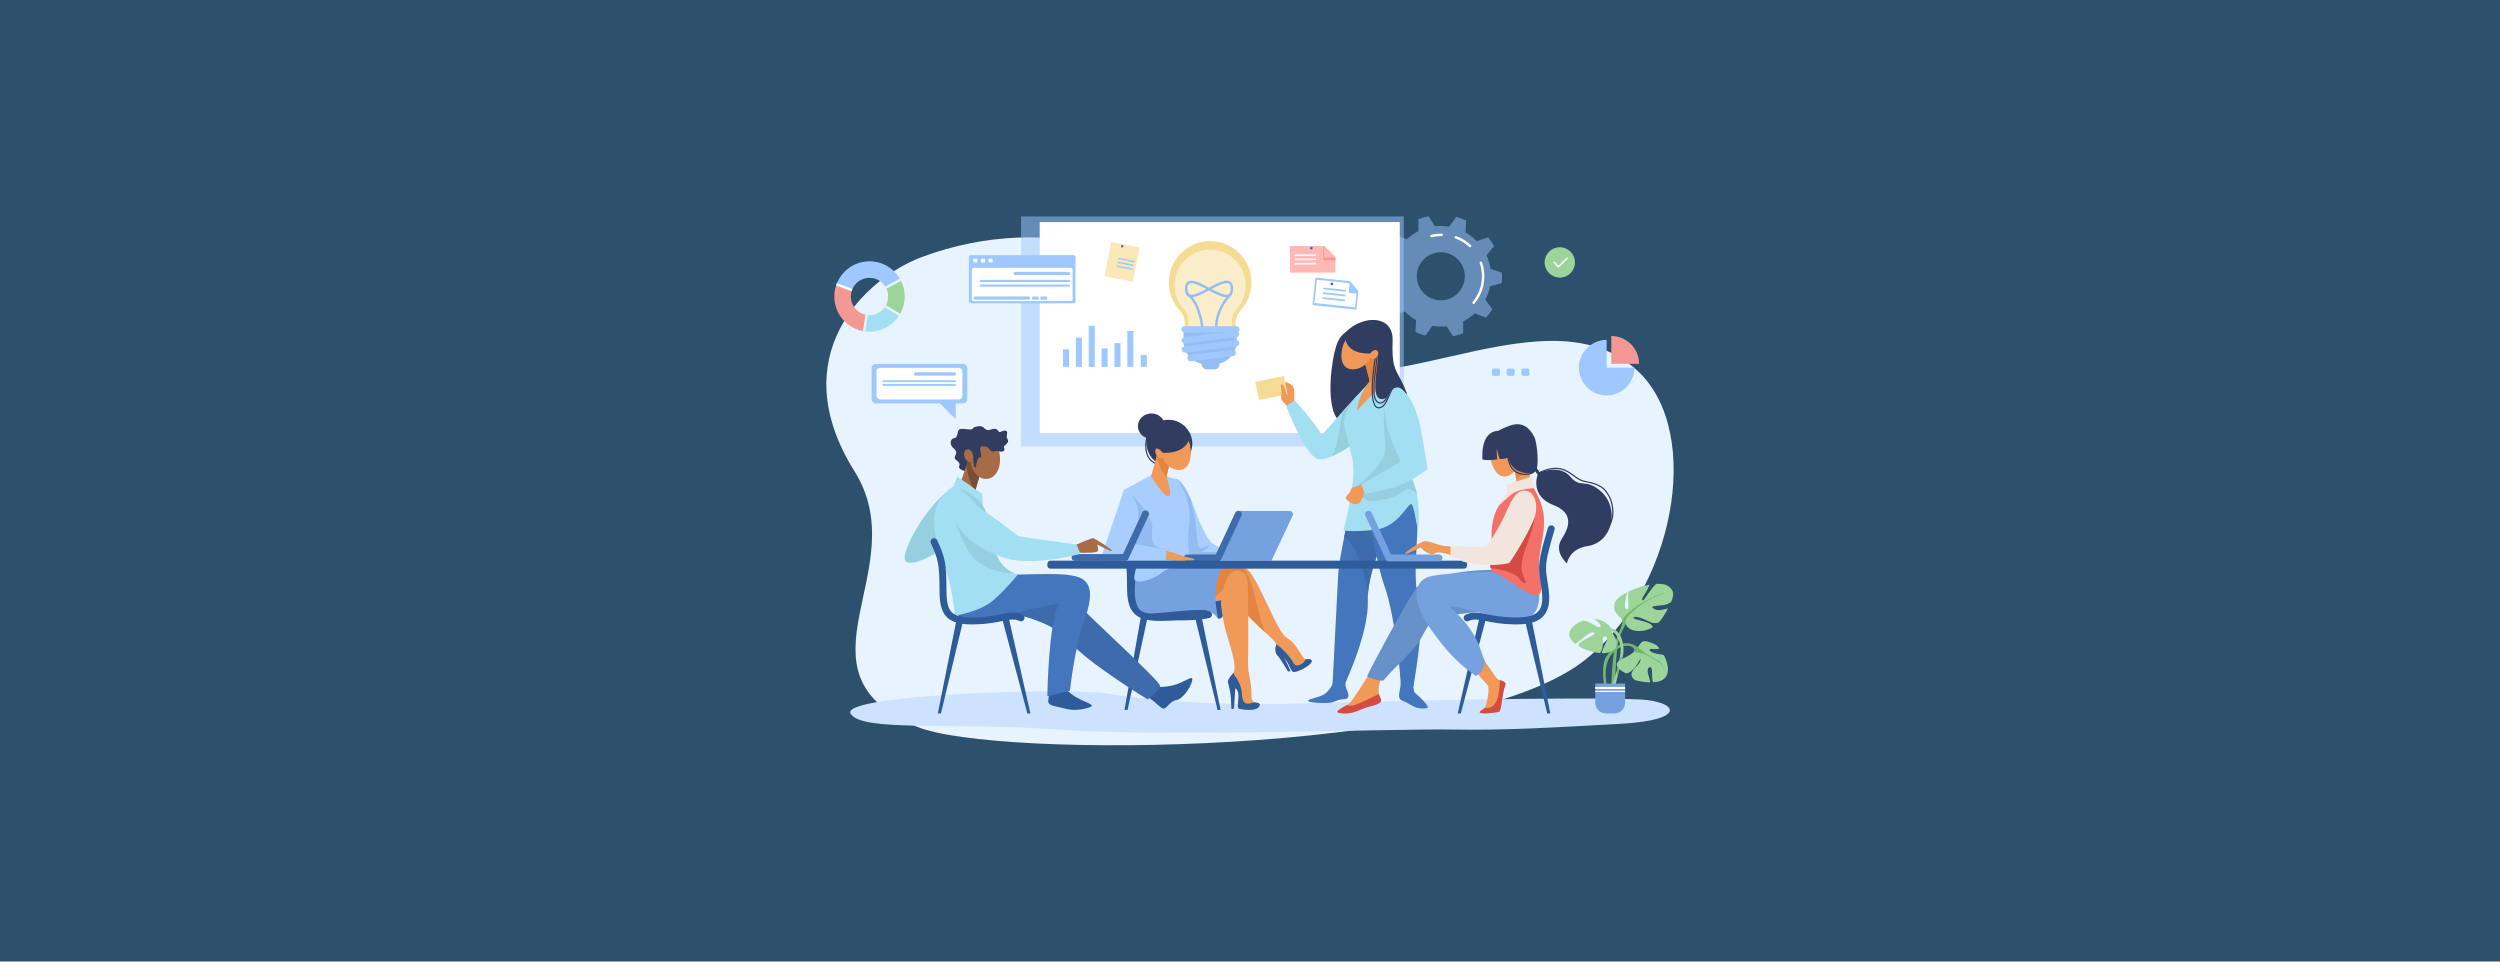 <?xml version="1.0" encoding="UTF-8"?><svg id="a" xmlns="http://www.w3.org/2000/svg" xmlns:xlink="http://www.w3.org/1999/xlink" viewBox="0 0 1250 480.77"><defs><clipPath id="g"><path d="m434.75,130.65c-9.72,0-17.6,7.88-17.6,17.6s7.88,17.6,17.6,17.6,17.6-7.88,17.6-17.6-7.88-17.6-17.6-17.6Zm0,26.92c-5.15,0-9.32-4.17-9.32-9.32s4.17-9.32,9.32-9.32,9.32,4.17,9.32,9.32-4.17,9.32-9.32,9.32Z" style="fill:none;"/></clipPath></defs><rect x="-41.94" y="-22.23" width="1320.56" height="521.84" style="fill:#2d506c;"/><g><path d="m460.94,128.52c63.81-23.69,128.66-2.75,172.64,42.87,43.98,45.61,136.29-31.48,185.24,14.06,33.41,31.08,18.11,110.98-27.7,145.58-62.26,47.04-294.23,48.45-332.71,32.31-65.77-27.58-.42-78.66-31.12-127.63-36.22-57.77,5.46-96.72,33.66-107.19Z" style="fill:#e7f3fe;"/><path d="m820.1,349.74c-31.94-1.56-140.59,1.08-173.63,2.12-33.04,1.03-71.4-1.36-91.33-4.88-19.92-3.52-135.09.3-129.87,9.76,5.23,9.46,51.31,4.23,103.58,8.03,52.26,3.8,169.81-.48,196.32,0,26.51.48,50.83-.95,84.99-2.85,34.17-1.9,28.45-11.27,9.94-12.17Z" style="fill:#cce2ff;"/><g><path d="m750.83,141.58c.13-1.13.19-2.28.19-3.44,0-.61-.02-1.22-.06-1.83l-5.68-1.84c-.35-2.39-1.04-4.68-2.01-6.81l3.77-4.63c-.87-1.53-1.87-2.98-2.98-4.34l-5.68,1.85c-1.66-1.69-3.55-3.15-5.62-4.32l.32-5.97c-1.59-.72-3.24-1.31-4.96-1.76l-3.51,4.84c-1.37-.23-2.77-.35-4.2-.35-.98,0-1.94.06-2.89.17l-3.25-5.02c-1.74.35-3.43.86-5.05,1.49v5.98c-2.13,1.06-4.1,2.42-5.84,4.02l-5.57-2.15c-1.18,1.29-2.26,2.69-3.21,4.17l3.52,4.83c-1.09,2.08-1.9,4.32-2.37,6.69l-5.77,1.54c-.13,1.13-.19,2.28-.19,3.44,0,.61.02,1.22.06,1.83l5.68,1.84c.35,2.39,1.04,4.68,2.01,6.81l-3.77,4.63c.87,1.53,1.87,2.98,2.98,4.34l5.68-1.85c1.66,1.69,3.55,3.15,5.62,4.32l-.32,5.97c1.59.72,3.24,1.31,4.96,1.76l3.51-4.84c1.37.23,2.77.35,4.2.35.98,0,1.94-.06,2.89-.17l3.25,5.02c1.74-.35,3.43-.86,5.05-1.49v-5.98c2.13-1.06,4.1-2.42,5.84-4.02l5.57,2.15c1.18-1.29,2.26-2.69,3.21-4.17l-3.52-4.83c1.09-2.08,1.9-4.32,2.37-6.69l5.77-1.54Zm-30.43,8.57c-6.63,0-12.01-5.38-12.01-12.01s5.38-12.01,12.01-12.01,12.01,5.38,12.01,12.01-5.38,12.01-12.01,12.01Z" style="fill:#9ec8ff; opacity:.5;"/><path d="m736.79,152.01c-.14,0-.28-.05-.4-.14-.26-.22-.3-.61-.08-.87,2.99-3.6,4.64-8.16,4.64-12.85,0-2.25-.37-4.45-1.09-6.55-.11-.32.06-.68.38-.79.32-.11.68.06.79.38.77,2.23,1.16,4.57,1.16,6.96,0,4.98-1.75,9.82-4.93,13.64-.12.15-.3.22-.48.22Z" style="fill:#fff;"/><path d="m735.05,123.66c-.15,0-.3-.06-.42-.17-2.01-1.89-4.34-3.33-6.92-4.27-.32-.12-.49-.47-.37-.79s.47-.49.79-.37c2.74,1,5.22,2.52,7.35,4.53.25.23.26.63.03.87-.12.13-.29.19-.45.19Z" style="fill:#fff;"/><path d="m715.75,118.66c-.28,0-.53-.19-.6-.47-.08-.33.12-.67.45-.75,1.7-.43,3.47-.65,5.24-.65.34,0,.62.28.62.62s-.28.62-.62.62c-1.67,0-3.33.21-4.94.61-.05.01-.1.02-.15.02Z" style="fill:#fff;"/></g><rect x="510.52" y="108.22" width="191.36" height="114.94" style="fill:#9ec8ff; opacity:.5;"/><rect x="519.85" y="111.03" width="180.04" height="105.52" style="fill:#fff;"/><g><path d="m673.37,165.56c8.58-8.17,23.24-7.98,22.93,4.45-.31,12.44.72,13.61,4.25,20.13,12.25,22.64-14.6,21.3-25.8,22.05s-10.27-20.36-8.29-32.05,4.4-12.19,6.91-14.58Z" style="fill:#303c60;"/><path d="m677.37,236.87c-2.75,23.1-7.75,40.18-8.31,51.13-.56,10.95-2.78,54.07-2.78,54.07,0,0,6.13-.43,6.68-1.36s11.51-25.24,10.95-40.28c-.56-15.03,10.94-37.89,10.94-37.89l-2.77-22.43-14.71-3.24Z" style="fill:#4476bd;"/><path d="m680.01,246.92l-4.3,1.8c-1.17,7.32-2.47,13.91-3.61,19.75,6.85,4.43,10.38,19.17,11.9,28.18.77-10.09,5.53-22.28,8.48-29.02l-12.47-20.72Z" style="fill:#3e6bab;"/><path d="m699.87,234.54s9.27,11.83,8.98,25.24c-.44,20.42-2.67,26.25,1.21,47.67,1.51,8.36-3.34,35.72-3.34,35.72,0,0-4.15.33-6.37-.78.19-2.01-2.68-34.71-8.26-49.75-2.7-7.28-6.5-27.67-8.54-39.36-2.04-11.69-2.41-14.11-1.67-14.11s18-4.64,18-4.64Z" style="fill:#4476bd;"/><path d="m647.05,201.7s.41-6.12-.25-8.01c-.66-1.89-6.35-3.54-6.35-3.54,0,0-.25,8.74.33,9.82s3.96,4.12,3.96,4.12l2.31-2.39Z" style="fill:#f09959;"/><path d="m679.06,197.24c-13.03,14.03-17.29,19.93-18.28,19.93-3.09-5.46-13.37-17.01-13.37-17.01l-4.38,2.82s10.12,26.45,16.56,26.73c6.43.27,19.51-9.12,19.68-10.2.17-1.08-.21-22.26-.21-22.26Z" style="fill:#a2dff2;"/><path d="m665.47,228.33c6.38-2.6,13.68-8.02,13.8-8.83.17-1.08-.21-22.26-.21-22.26-2.84,3.06-5.32,5.77-7.47,8.14-2.33,8.7-2.18,18.16-6.12,22.95Z" style="fill:#96cfe0;"/><path d="m692.3,188s12.47,6.25,15.19,17.32c2.72,11.07-5.33,24.74-6.32,32.03-.99,7.3-23.76,8.58-23.76.77s-5.7-23.38-5.38-27.43c.76-9.5,14.64-21.13,14.64-21.13l5.63-1.56Z" style="fill:#a2dff2;"/><path d="m688.68,173.67l5.35,16.51s-5.72,4.41-15.5,15.03c.38-7.06,6.3-14.76,6.3-14.76l-4.05-15.59,7.9-1.18Z" style="fill:#f09959;"/><path d="m691.17,181.37l-2.5-7.7-7.9,1.18,4.05,15.59s-.4.63-.98,1.62c3.82-2.83,6.16-6.36,7.33-10.69Z" style="fill:#e38540;"/><path d="m685.73,177.39c-1.44,5.25-7.04,8.15-11.01,7.05-3.97-1.09-4.82-5.76-3.38-11.01,1.44-5.25,5.84-8.63,9.81-7.54,3.97,1.09,6.02,6.24,4.58,11.49Z" style="fill:#f09959;"/><path d="m676.42,230.72c1.73,10.99-4.7,34.49-4.7,34.49,0,0,3.84.87,15.35-.24,11.51-1.11,16.58-12.6,18.31-12.92,1.73-.32,2.62,10.69,3.48,11.56.85.87.98-13.9-1.25-19.71-3.96-10.29-3.18-14.66-1.7-20.9,2.63-11.09-29.48,7.72-29.48,7.72Z" style="fill:#a2dff2;"/><path d="m666.56,336.65c1.04,4.21-1.01,7.55-3.75,9.99-2.23,1.98-9.07,2.82-8.74,3.81.33.99,8.41,1.3,11.14.89,2.72-.41,3.46-1.73,6.85-1.73,2.22,0,2.63-1.81,1.64-4.04-.99-2.23-1.34-3.47-.44-5.47.89-2-6.7-3.45-6.7-3.45Z" style="fill:#4476bd;"/><path d="m706.96,336.65c-.17,4.37-.67,7.63.4,9.66,4.14,3.46,7.58,7.4,6.27,7.67-6.27,1.29-8.66-2.46-12.21-3.53-4.35-1.31.41-6.78-1.29-13.8-.95-3.9,6.57-2.97,6.57-2.97l.26,2.97Z" style="fill:#4476bd;"/><path d="m708.54,247.48c-.25-1.37-.56-2.61-.94-3.58-3.96-10.29-3.18-14.66-1.7-20.9.12-.49.16-.92.15-1.3.33-1.11.65-2.24.92-3.37l-1.34-12.13-9.69-11.51c-7.26,10.64-2.36,23.88-3.45,31.18-1.09,7.3-13.26,16.61-13.26,16.61l.4,2.59c.54,3.55,3.84,6.02,7.4,5.53,5.02-.7,11.59-2.09,14.52-4.81,2.83-2.63,5.34-.59,7,1.7Z" style="fill:#96cfe0;"/><path d="m682.07,242.06s-5.37,1.5-6.01,1.84c-.64.34-1,2.11-1,2.11,0,0-3.07,2.67-1.9,3.62,1.18.95,3.28,3.34,6.06,2.23,1.71-.68,3.03-6.96,4.15-7.01,1.12-.05-1.3-2.79-1.3-2.79Z" style="fill:#f09959;"/><path d="m697.28,193.28c5.75.16,10.96,10.52,12.78,19.5,1.82,8.98,3.73,21.76,3.73,21.76,0,0-9.53,7.52-18.94,9.72-8.21,1.92-12.41,2.67-12.41,2.67l-1.67-4.69,19.65-11.54s-7.23-13.61-7.94-23.88c-.72-10.27.43-13.65,4.8-13.53Z" style="fill:#a2dff2;"/><rect x="628.41" y="189.43" width="14.62" height="9.28" transform="translate(-25.76 128.86) rotate(-11.35)" style="fill:#f5dc95;"/><path d="m643.6,200.95c.2-3.76-1.67-8.9-2.74-8.89-1.07,0,.33,3.36-.25,5.59-.31,1.21,2.99,3.3,2.99,3.3Z" style="fill:#f09959;"/><path d="m672.39,167.54c.32,10.31,12.36,9.52,15.66,8.89s-4.02,21.76,2.27,23.05c4.62.95,3.58-6.27,8.7-5.79,2.27.21,4.55,3.72,4.55,3.72,0,0-.34-2.16-2.07-3.72-1.73-1.56-6.27-11.13-7.47-17.98-1.19-6.85-9.28-11.28-11.67-11.41s-8.25,2.59-8.25,2.59l-1.72.66Z" style="fill:#303c60;"/><path d="m690.21,201.81c-.16,0-.33-.02-.5-.05-2.01-.43-2.99-2.54-3.07-6.65-.07-3.52.51-8.05,1.13-12.83.25-1.93.51-3.94.72-5.87.02-.17.17-.29.33-.27.17.02.28.17.27.33-.21,1.94-.47,3.95-.72,5.88-1.19,9.26-2.32,18.02,1.47,18.82.12.03.24.04.35.04,2.18,0,4.14-4.24,5.28-8.37.04-.16.21-.25.37-.21.16.04.25.21.21.37-.75,2.73-2.78,8.82-5.84,8.82Z" style="fill:#303c60;"/><path d="m689.41,204.21c-.69,0-1.28-.27-1.78-.79-4.11-4.34-.05-26.12.13-27.04.03-.16.19-.27.35-.24.16.03.27.19.24.35-.04.22-4.18,22.4-.28,26.52.45.48.99.67,1.64.58,2.13-.28,3.36-3.17,4.45-5.73,1.05-2.48,2.04-4.81,3.81-4.75.17,0,.3.15.29.31,0,.17-.15.3-.31.29-.01,0-.03,0-.04,0-1.32,0-2.23,2.13-3.19,4.39-1.15,2.7-2.45,5.76-4.92,6.09-.13.02-.25.03-.37.03Z" style="fill:#303c60;"/><path d="m688.5,178.41c-.85,1.09-2.18,1.48-2.97.87-.79-.61-.75-2,.1-3.09.85-1.09,2.18-1.48,2.97-.87.79.61.75,2-.1,3.09Z" style="fill:#f09959;"/></g><g><path d="m594.92,216.59c2.94,5.88.51,12.65-5.28,15.04-5.82,2.41-12.19,1.04-15.13-4.84-2.94-5.88-.76-12.93,4.88-15.75,5.63-2.82,12.59-.34,15.53,5.54Z" style="fill:#303c60;"/><path d="m579.06,232.34c-.65,0-1.93-.23-3.55-1.67-1.33-1.18-2.29-3-2.7-5.11-.51-2.67-.18-5.73.99-9.11.05-.16.23-.24.38-.19.16.05.24.23.19.38-1.13,3.28-1.46,6.24-.97,8.8.38,1.98,1.27,3.68,2.51,4.77,2.06,1.83,3.45,1.5,3.46,1.49.16-.04.33.05.37.21.04.16-.05.32-.21.37-.02,0-.18.05-.47.05Z" style="fill:#303c60;"/><g><path d="m588.06,239.48c3.35.75,7.57,10.05,9.64,16.01,2.09,6.01,5.62,13.46,7.94,15.78,2.32,2.32,17.54,7.69,17.54,7.69,0,0-37.6.07-36.83,0,.77-.07,1.72-39.47,1.72-39.47Z" style="fill:#a8ceff;"/><path d="m608.02,275.96c-2.06-.29-9.49.66-6.32-.66,3.16-1.32,2.72-3.01,2.72-3.01,0,0-4.49,3.75-5.29.47-.7-2.83-.96-12.81-3.61-22.82-2.19-4.96-5.05-9.92-7.46-10.46,0,0-.08,3.52-.22,8.46.92,10.93,2.49,26.99,2.89,31.04,4.98,0,13.33,0,20.31,0l4.64-.22s-5.59-2.49-7.65-2.79Z" style="fill:#93bbf0;"/><path d="m575.75,237.41s-10.65,5.95-13.13,7.21c-2.48,1.26,6.95,38.39,9.05,39.99,2.1,1.59,20.57.27,22.67-1.73,2.1-2-1.61-8.16.21-20.48,1.82-12.32-5.55-22.95-6.5-22.93-.95.02-7.13-2.06-7.13-2.06h-5.18Z" style="fill:#a8ceff;"/><path d="m571.68,284.61c2.1,1.59,15.32,1.63,20.94-.12.64-.2,3.52-1.35,3.59-2.43-.68-.13-3.37.2-4.47-.06-3.81-.87-5.9-5.59-5.9-5.59,0,0-2.1-.75-6.78-2.74-4.69-1.99-2.76-8-2.87-10.64-.11-2.65-4.63-11.3-13.12-17.87l-.78.35c-.61,6.03,7.46,37.62,9.4,39.09Z" style="fill:#93bbf0;"/><g><path d="m644.81,255.48h-25.63l-11.67,24.84h28.23l10.57-22.49c.51-1.1-.28-2.35-1.5-2.35Z" style="fill:#75a1de;"/><path d="m609.03,280.68h-15.42c-.96,0-1.73-.78-1.73-1.73s.78-1.73,1.73-1.73h14.32l9.68-20.84c.4-.87,1.43-1.24,2.3-.84.87.4,1.24,1.43.84,2.3l-10.15,21.84c-.28.61-.9,1-1.57,1Z" style="fill:#3e6bab;"/></g><path d="m582.29,275.37c6.69,1.25,8.34,2.79,11.98,3.37,4.13.67,3.64,1.58.57,1.58s-10.79.12-13.44-.47c-2.65-.59.88-4.49.88-4.49Z" style="fill:#f09959;"/><path d="m561.79,245.32c-5.13,16.4-12.4,35-11.24,35s30.6,1.19,31.76.2c1.16-.99.83-4.8.66-5.29-.17-.5-16.74-3.44-16.74-3.44,0,0,2.18-4.25,3.01-12.57.83-8.31-6.48-17.01-7.45-13.9Z" style="fill:#a8ceff;"/></g><path d="m579.65,223.17l-4.13,15.1s6.98,10.9,8.9,9.93-1.07-8.86-1.07-9.93,2.99-12.13,2.99-12.13l-6.69-2.96Z" style="fill:#f09959;"/><path d="m583.49,239.03c-.09-.36-.14-.63-.14-.77,0-1.07,2.99-12.13,2.99-12.13l-6.69-2.96-1.37,5c1.19,5.16,3.35,8.6,5.21,10.87Z" style="fill:#e38540;"/><path d="m595.11,222.92c.79,4.38.27,10.19-3.62,11.67-3.89,1.48-8.57-1.35-10.46-6.32-1.89-4.97-.27-10.19,3.62-11.67,3.89-1.48,9.52,1.09,10.46,6.32Z" style="fill:#f09959;"/><path d="m581.95,225.38c.54,1.53.07,3.1-1.06,3.5s-2.49-.51-3.03-2.04c-.54-1.53-.07-3.1,1.06-3.5,1.13-.4,2.49.51,3.03,2.04Z" style="fill:#f09959;"/><path d="m595.15,217.42c-1.32,10.27-13.8,8.95-13.8,8.95,0,0-2.57-3.38-3.73-1.61-1.16,1.77,1.61-10.41,8.77-10.8,2.35-.13,8.77,3.46,8.77,3.46Z" style="fill:#303c60;"/><ellipse cx="575.71" cy="213.07" rx="6.76" ry="6.34" style="fill:#303c60;"/></g><g><g><polygon points="562.25 354.96 563.79 354.96 573.77 308.72 570.37 308.72 562.25 354.96" style="fill:#2e5b9a;"/><polygon points="610.3 354.96 608.76 354.96 597.14 307.09 600.54 307.09 610.3 354.96" style="fill:#2e5b9a;"/><path d="m579.88,310.45c-6.19,0-10.11-1.11-12.62-3.55-3.1-3.02-3.75-7.71-3.75-13.81,0-4.8-.12-7.93-.38-10.46-.1-.95.59-1.8,1.55-1.9.95-.1,1.8.59,1.9,1.55.27,2.65.39,5.88.4,10.81,0,6.18.79,9.47,2.71,11.33,1.96,1.91,5.51,2.7,11.51,2.55,5.79-.14,9.77-.95,12.97-1.6,4.21-.86,7.25-1.47,10.86.25.86.41,1.23,1.45.82,2.31-.41.86-1.45,1.23-2.31.82-2.56-1.22-4.73-.78-8.68.02-3.33.68-7.48,1.52-13.58,1.67-.48.01-.94.02-1.39.02Z" style="fill:#2e5b9a;"/></g><path d="m565.82,280.52l9.48.39-2.52,26.17s-7.06-4.51-6.95-9.36c.11-4.85,0-17.2,0-17.2Z" style="fill:#2e5b9a;"/><path d="m612.6,282.96c8.01-1.22,10.74-.83,15.64,8.3,4.9,9.13,11.43,25.56,15.19,27.69,5.65,3.2,7.53,11.03,9.85,10.68,2.32-.35,3.82.67,1.29,2.77-2.53,2.1-6.61,3.89-8,3.51-1.4-.37-2.48-6.4-6.12-8.36-3.64-1.96-2.55-3.56-2.31-5.3.24-1.73-10.63-9.7-18.83-19.61-5.01-6.06-7.59-10.05-7.97-13.68-.38-3.62,1.26-6.01,1.26-6.01Z" style="fill:#f09959;"/><path d="m632.47,316.06c-1.86-4.72-3.73-12.52-5.48-19.66-2.5-10.16-5.11-12.57-6.77-13.66-2-.5-4.38-.27-7.62.22,0,0-1.65,2.38-1.26,6.01.38,3.62,2.96,7.62,7.97,13.68,4.32,5.22,9.37,9.9,13.16,13.41h0Z" style="fill:#e38540;"/><path d="m615.04,291s-2.13,16.09-4.12,17.72c-1.42,1.17-2.43,1.25-3.42-3.55-.99-4.8,1.54-22.71,1.54-22.71l5.99,8.53Z" style="fill:#2e5b9a;"/><polygon points="613.34 299.7 593.61 303.02 604.75 287.04 613.23 285.32 618.31 286.49 613.34 299.7" style="fill:#f09959;"/><path d="m638.14,322.26c-.64,2.58-.56,4.48.55,5.44,1.11.95,5.31,8.05,5.31,8.05l1.31-.2-3.03-6.49-4.14-6.8Z" style="fill:#2e5b9a;"/><path d="m646.57,335.91c1.4.37,5.47-1.41,8-3.51,2.53-2.1,1.03-3.13-1.29-2.77-.13.02-.26.01-.39-.02-1.16,2.59-4.97,4.53-6.2,1.8-1.22-2.71-6.44-8.11-8.55-9.26,0,.04,0,.08,0,.12-.24,1.73-1.33,3.34,2.31,5.3,3.64,1.96,4.72,7.98,6.12,8.36Z" style="fill:#2e5b9a;"/><path d="m572.32,283.61c-7,12.56-2.22,20.55,6.29,21.36,8.51.81,21.94-.74,29.77-7.25,7.83-6.51,14.26-13.39,13.36-14.41-.9-1.03-49.43.3-49.43.3Z" style="fill:#e38540;"/><path d="m612.03,292.98c1.43-4.3,3.09-7.6,6.29-7.66,3.36-.06,5.43,1.69,5.58,7.19.17,6.55.4,28.26.1,37.91-.23,7.31,1.9,9.65,1.72,17.26-.14,5.74,5.98,2.84,3.62,5.81-1.62,2.05-6.46,1.38-9.43,1-2.65-.34,1.37-8.27-2.29-10.39-3.14-1.82-3.2-4.77-1.22-7.01,1.99-2.24.22-8.85-1.1-13.49-1.32-4.63-3.38-9.64-4.72-20.6-.38-3.12.59-7.41,1.47-10.04Z" style="fill:#f09959;"/><path d="m627.24,351.16c-1.01.31-2.26.65-3.35.69-2.21.07-2.87-2.35-3.01-5.65-.13-2.88-2.22-7.41-4.36-9.25-.04.05-.08.1-.12.15-1.99,2.24-1.92,5.19,1.22,7.01,3.66,2.12-.35,10.05,2.29,10.39,2.97.38,7.81,1.05,9.43-1,1.54-1.93-.37-2.09-2.09-2.34Z" style="fill:#2e5b9a;"/><path d="m616.88,336.28s-3.22,3.36-2.92,4.76c.29,1.4,1.29,4.93,1.45,7.65.17,2.72.31,5.84.31,5.84,0,0,1.16,0,1.25-.33.09-.33.74-11.06.74-11.06l-.83-6.86Z" style="fill:#2e5b9a;"/><path d="m568.95,282.46s-4.15,17.62,1.09,22.51c5.25,4.88,27.04.49,32.17.2,3.47-.2,6.84,4.04,6.84,4.04,0,0-2.43-9.83-.77-17.77,1.65-7.94,4.32-8.48,4.32-8.48l-3.55-.5h-40.1Z" style="fill:#75a1de;"/><path d="m568.01,277.85c1.78,3.77-1.91,10.28-.62,12.15,1.29,1.87,8.69.26,13.54-3.64,4.85-3.9,14.02-4.76,14.02-4.76l-26.94-3.75Z" style="fill:#a8ceff;"/><path d="m575.52,309.97c14.67.55,30.11.29,30.11-1.89s-.66-3.73-12.02-2.85c-11.36.88-19.08,2.1-22.5,1.32-3.42-.77,4.41,3.42,4.41,3.42Z" style="fill:#2e5b9a;"/></g><path d="m525.27,280.33h206.68c.88,0,1.6.72,1.6,1.6v.8c0,.88-.72,1.6-1.6,1.6h-206.68c-.88,0-1.6-.72-1.6-1.6v-.8c0-.88.72-1.6,1.6-1.6Z" style="fill:#2e5b9a;"/><g><path d="m759.41,226.81c1.42,5.01-2.05,10.17-5.87,11.26-3.82,1.08-6.55-2.32-7.97-7.33-1.42-5.01.53-9.95,4.35-11.04,3.82-1.08,8.08,2.1,9.5,7.11Z" style="fill:#f09959;"/><path d="m737.98,323.89s9.8,15.22,11.12,15.88c1.32.66,4.63.83,3.39,3.31-1.24,2.48-1.74,12.24-2.9,12.74-1.16.5-11.08,1.65-9.59,0,1.49-1.65,2.4-.83,3.16-3.8.75-2.98,1.81-8.6.4-9.76-1.41-1.16-10.01-11.58-10.01-11.58l4.43-6.78Z" style="fill:#f09959;"/><path d="m688.66,330.43s-11.91,19.63-14.12,21.4c-2.21,1.76-9.49,4.41-3.53,4.85s8.82-1.99,12.57-3.09c3.75-1.1,8.38-1.76,6.62-4.63-1.76-2.87-1.03-9.13,2.77-13.1,3.8-3.97-4.32-5.43-4.32-5.43Z" style="fill:#f09959;"/><path d="m749.44,284.9s-29.49-.77-41.18,8.82c-6.84,10.37-23.38,40.96-24.67,44.33.88.88,5.85,2.47,8.05,2.25,6.51-7.76,15.11-14.47,18.53-20.55,4.22-7.5,5.51-11.25,12.35-11.91,6.84-.66,22.28-2.87,26.91-2.87s0-20.07,0-20.07Z" style="fill:#6791c9;"/><polygon points="775.16 356.73 773.61 356.73 762.53 310.48 765.93 310.48 775.16 356.73" style="fill:#2e5b9a;"/><polygon points="728.85 356.73 730.4 356.73 743.12 308.85 739.72 308.85 728.85 356.73" style="fill:#2e5b9a;"/><path d="m766.24,282.88l-17.14,2.96s-22.78.21-33.2,2.15c-9.47,1.76-10.87,12.53,0,27.35,6.17,8.42,11.4,15.14,22.07,22.71,2.72-1.99,3.75-2.75,4.51-7.55-.77-1.06-2.77-7.69-3.39-8.99-5.91-12.34-13.79-16.83-13.9-18.05,1.32-2.15,35.06,11.21,41.76,3.35,6.4-7.5-.71-23.94-.71-23.94Z" style="fill:#75a1de;"/><path d="m766.95,244.07c-4.52-.63-9.11.22-13.41,3.34-3.76,3.83-8.01,10.15-7.75,20.57.33,13.23-2.05,14.08.43,17.72,10.35,4.27,28.05,22.64,23.88,2.95-3.02-14.25,6.62-24.88-1.16-40.69-.63-1.29-1.42-2.53-2-3.89Z" style="fill:#f37168;"/><path d="m745.79,272.96c-.2,6.9-1.18,8.93-.43,11.1,4.22.43,11.94,2.12,13.87,4.82,2.21,3.09,4.41,3.53,3.38,1.25-1.03-2.28-3.75-5.51.44-16.62,4.19-11.1,6.18-18.6,2.06-26.32l-19.32,25.78Z" style="fill:#d54a41;"/><path d="m766.95,244.07c-2.78-6.58-3.46-13.98-3.46-13.98l-7.28,2.15s4.14,9.26.17,12.57c-.84.7-1.82,1.56-2.84,2.59,4.3-3.11,8.9-3.97,13.41-3.34Z" style="fill:#f09959;"/><path d="m763.71,231.85c-.43-.38-.97-.86-1.54-1.36l-5.94,1.75s0,.02-.01.03c.14.33,1.66,3.86,1.85,7.25,1.77-1.07,3.71-2.82,5.92-5.88-.12-.68-.22-1.28-.29-1.79Z" style="fill:#e38540;"/><path d="m761.84,246.14c-7.5,2.62-6.67,10.52-13.57,22.17-3.57,6.03-6.89,5.94-6.89,5.94,0,0-8.37.07-18.5-1.17-6.34-.78-6.75,1.11-2.33,2.69,8.9,3.18,18.13,6.6,25.57,5.78,7.44-.83,20.18-19.82,20.83-24.77.91-6.84-1.34-11.96-5.12-10.64Z" style="fill:#f09959;"/><path d="m757.98,312.22c-.46,0-.94,0-1.43-.02-6.09-.15-10.24-.99-13.58-1.67-3.94-.8-6.12-1.24-8.68-.02-.86.41-1.9.05-2.31-.82-.41-.86-.05-1.9.82-2.31,3.61-1.72,6.65-1.11,10.86-.25,3.2.65,7.18,1.46,12.97,1.6,6.52.16,10.5-.82,12.54-3.07,1.82-2.02,2.35-5.38,1.69-10.58-.23-1.76-.45-3.23-.65-4.52-.56-3.63-.93-6.02-.47-9.72.43-3.44,1.57-8.04,4.22-16.95.27-.92,1.24-1.44,2.15-1.17.92.27,1.44,1.24,1.17,2.15-4.95,16.67-4.7,18.3-3.64,25.15.2,1.31.43,2.8.67,4.61.81,6.28,0,10.52-2.55,13.34-2.62,2.91-6.9,4.24-13.77,4.24Z" style="fill:#2e5b9a;"/><path d="m689.47,346.97c-7.9,3.87-12.16,6.08-14.69,5.87-.6-.05-1.09-.11-1.51-.18-2.82,1.67-7.32,3.63-2.26,4.01,5.96.44,8.82-1.99,12.57-3.09,3.75-1.1,8.38-1.76,6.62-4.63-.34-.55-.58-1.22-.73-1.98Z" style="fill:#d54a41;"/><path d="m749.96,340.09c-.19,6.26-1.05,12.46-4.88,13.63-1.01.31-1.94.35-2.76.25-.6.74-1.34.75-2.32,1.85-1.49,1.65,8.44.5,9.59,0,1.16-.5,1.65-10.26,2.9-12.74,1.02-2.04-1.03-2.51-2.53-2.99Z" style="fill:#d54a41;"/><path d="m719.52,280.68h-25.11c-.67,0-1.29-.39-1.57-1l-10.15-21.84c-.4-.87-.03-1.9.84-2.3.87-.4,1.9-.03,2.3.84l9.68,20.84h24c.96,0,1.73.78,1.73,1.73s-.78,1.73-1.73,1.73Z" style="fill:#75a1de;"/><path d="m724.77,273.29c-5.07-.07-10.11-3.1-12.6-2.66-2.5.44-10.66,6.1-9.63,6.32,1.03.22,7.5-3.13,7.72-3.18.22-.05,1.62,2.32,5.07,3.19,3.46.87.02-2.59,10.74.65,6.97,2.1-1.29-4.32-1.29-4.32Z" style="fill:#f09959;"/><path d="m766.21,238.06l.75,6.01s-6.57.39-9.83,2.23c-3.27,1.84-8.09,7.15-8.09,7.15l3.94-6.78.57-4.34,12.67-4.26Z" style="fill:#f2e5de;"/><path d="m763.41,245.42c-4.88-.91-7.13,3.46-10.29,10.59-3.16,7.13-8.56,15.79-9.63,16.91-1.07,1.12-18.09,0-18.09,0,0,0-.51,4.93,0,5.51.51.59,3.46.51,3.46.51,0,0,1.18.94,2.28,1.68,1.1.74,10.44,2.14,14.78,1.92,4.34-.22,8.31-.59,8.9-1.25.59-.66,12.43-18.9,13.16-25.44.74-6.54-2.07-9.97-4.56-10.44Z" style="fill:#f2e5de;"/><path d="m749.03,215.42c-9.22.44-7.78,14.32-7.78,14.32,0,0,2.4.74,7.41-.09-.39-1.49-.22-5.29-.22-5.29,0,0,.58,3.09,1.32,4.96,1.06.49,2.26.06,4.3-.44,1.05,4.41,4.01,6.27,6.04,6.91,2.24.7,4.61,1.54,7.26.22s1.19-14.85-.21-17.57c-2.11-4.08-5.62-7.74-11.68-5.81-3.04.97-6.44,2.79-6.44,2.79Z" style="fill:#303c60;"/><path d="m765.07,231.9l3.77,5.51s-4.18,10.44,7.97,15.17c9.52,3.7,8.4,10.23,4.1,16.8-4.3,6.56,2.57,12.3,2.57,12.3,0,0,1.05-7.27,10.3-8.64,12.61-1.87,16.18-18.8,6.76-27.27-7.79-7.01-10.17-1.2-15.44-7.49-5.28-6.29-15.24-2.04-15.24-2.04l-3.65-5.32-1.15.99Z" style="fill:#303c60;"/><path d="m804.88,262.78s-.1-.01-.14-.04c-.15-.08-.2-.26-.12-.41,3.18-5.81.58-12.85-.72-14.75-.14-.2-.27-.41-.41-.62-1.28-2-2.88-4.49-11.38-6.02-2.04-.37-3.69-1.58-5.44-2.86-3.63-2.66-7.74-5.68-16.67-1.57-.15.07-.33,0-.4-.15-.07-.15,0-.33.15-.4,9.26-4.26,13.52-1.13,17.28,1.63,1.69,1.24,3.29,2.41,5.19,2.76,8.76,1.58,10.44,4.19,11.78,6.29.14.21.26.41.4.61.79,1.15,1.76,3.53,2.15,6.25.34,2.36.38,5.87-1.4,9.13-.05.1-.16.16-.26.16Z" style="fill:#303c60;"/><path d="m763.06,237.5c-.6,0-1.25-.05-1.95-.16-3.21-.48-7.53-2.31-7.87-12.58,0-.17.12-.31.29-.31.17,0,.31.12.31.29.14,4.25.98,7.4,2.51,9.35,1.16,1.49,2.7,2.33,4.84,2.65,3,.45,4.99-.11,5.92-1.65.09-.14.27-.19.41-.1.14.09.19.27.1.41-.83,1.4-2.37,2.1-4.57,2.1Z" style="fill:#303c60;"/></g><g><path d="m475.23,244.79c-10.7,6.12-25.59,31.56-22.45,35.72,3.14,4.15,20.02-6.77,20.02-6.77l2.43-28.95Z" style="fill:#96cfe0;"/><path d="m495.23,215.29c-4.09-.11-2.57-3.15-7.27-1.94-2.47.64-.65,1.65-3.86,1.32-3.21-.33-4.79-.66-5.19,1.43-.4,2.1-.6,2.76-2.14,3.09-1.54.33-2.24,3.09,0,4.96,2.24,1.87,1.15,2.65.66,4.19-.5,1.54,1.2,1.65,2.11,3.09.92,1.43-.85,1.71.48,2.95,1.32,1.24,3.18,1.13,3.18,1.13l5.57-10.68,6.47-9.55Z" style="fill:#303c60;"/><path d="m578.5,343.51s5.96.17,10.59-1.65c4.63-1.82,7.78-4.63,6.95-1.32-.83,3.31-4.63,8.98-7.94,9.54-3.31.55-4.47,4.19-6.29,4.19s-4.47-4.19-9.1-6.29c-4.22-1.91,5.79-4.46,5.79-4.46Z" style="fill:#2e5b9a;"/><path d="m531.57,342.95s2.51,3.45,6.86,5.86c4.5,2.48,9.7,3.68,6.48,4.8-3.22,1.12-7.93,1.99-12.52.66-3.22-.94-7-1.13-8-2.65-1-1.52,1.17-5.34.27-11.06-.72-4.58,6.91,2.39,6.91,2.39Z" style="fill:#2e5b9a;"/><path d="m503.68,287.43s34.5,12.92,37.28,16.53c2.78,3.61,39.04,36.51,39.04,38.93s-6.18,6.84-6.18,6.84c0,0-31.1-19.08-38.82-28.79-7.72-9.71-26.56-14.38-36.58-15.28-10.02-.9,5.26-18.23,5.26-18.23Z" style="fill:#3e6bab;"/><path d="m505.01,287.43s23.6-.88,28.68,0c5.07.88,16.2.87,8.92,21.42-5.71,16.1-7.59,36.49-7.59,36.49l-11.34,2.79s.45-36.66,5.86-46.42c-3.94.65-11.18,1.92-21.21,4.79-18.6,5.32-28.8,2.66-28.8,2.66l-2.77-9.71,28.25-12.01Z" style="fill:#4476bd;"/><polygon points="485.3 226.5 479.53 243.54 486.82 248.33 490.94 233.61 485.3 226.5" style="fill:#a86b48;"/><path d="m487.47,246.01l3.48-12.4-5.65-7.11-2.11,6.23c.73,5.63,2.49,10.29,4.28,13.28Z" style="fill:#7a4e34;"/><path d="m500.01,229.38c.19,5.18-2.36,9.67-6.4,10.07-4.05.4-7.74-3.46-8.25-8.62-.51-5.16,2.36-9.67,6.4-10.07,4.05-.4,7.95.44,8.25,8.62Z" style="fill:#a86b48;"/><path d="m476.76,243.04c-17.7,11.96-6.69,31.27-2.8,45.39,3.31,12.02,3.2,19.29,3.7,19.29s12.67-1.82,19.62-8.11c6.95-6.29,11.65-12.38,11.65-12.38,0,0-8.9-1.59-11.81-13.1-1.48-5.85-.81-9.02-4.17-18.28-3.37-9.26-16.18-12.82-16.18-12.82Z" style="fill:#a2dff2;"/><path d="m476.76,243.04l1.9-4.64s6.01,3.97,8.41,5.85c2.4,1.88,3.88,2.32,3.88,2.32,0,0,.87,6.65.3,6.05-7.09-7.6-14.49-9.57-14.49-9.57Z" style="fill:#a2dff2;"/><g><polygon points="468.91 356.73 470.46 356.73 481.54 310.48 478.14 310.48 468.91 356.73" style="fill:#2e5b9a;"/><polygon points="515.22 356.73 513.67 356.73 500.95 308.85 504.35 308.85 515.22 356.73" style="fill:#2e5b9a;"/><path d="m486.13,312.22c-6.19,0-10.11-1.11-12.62-3.55-3.1-3.02-3.75-7.71-3.75-13.81-.02-12.83-.73-15.48-4.34-23.31-.4-.87-.02-1.9.85-2.3.87-.4,1.9-.02,2.3.85,3.82,8.28,4.64,11.32,4.66,24.75,0,6.18.79,9.47,2.71,11.33,1.96,1.91,5.51,2.7,11.51,2.55,5.79-.14,9.77-.95,12.97-1.6,4.21-.86,7.25-1.47,10.86.25.86.41,1.23,1.45.82,2.31-.41.86-1.45,1.23-2.31.82-2.56-1.22-4.73-.78-8.68.02-3.33.68-7.48,1.52-13.58,1.67-.48.01-.94.02-1.39.02Z" style="fill:#2e5b9a;"/></g><path d="m562.62,280.48h-25.11c-.96,0-1.73-.78-1.73-1.73s.78-1.73,1.73-1.73h24l9.68-20.84c.4-.87,1.43-1.24,2.3-.84.87.4,1.24,1.43.84,2.3l-10.15,21.84c-.28.61-.9,1-1.57,1Z" style="fill:#3e6bab;"/><path d="m477.42,260.45s4.41,13.46,9.87,19.03c5.46,5.57,16.45,7.44,19.89,7.22-2.74-1.1-7.97-4.24-10.07-12.55-1.48-5.85-.81-9.02-4.17-18.28-2.5-6.88-10.2-10.61-14-12.07,4.75,3.41,10.68,9.02,12.51,13.3,2.02,4.74-14.02,3.36-14.02,3.36Z" style="fill:#96cfe0;"/><path d="m538.31,272.25s7.61-3.47,8.44-3.14c.83.33,9.26,5.43,9.26,6.27s-7.44-3.15-7.44-3.15c0,0,.83,2.21.33,3.26-.5,1.06-6.22,1.06-11.38.73-5.16-.33.79-3.97.79-3.97Z" style="fill:#a86b48;"/><path d="m477.66,250.05c-7.01,14.38,17.05,28.95,31.32,30.25,14.28,1.3,31.24-3.38,31.24-3.38l-1.91-4.67s-28.6-3.73-29.32-4.26c-.72-.52-28.75-23.21-31.32-17.95Z" style="fill:#a2dff2;"/><path d="m486.78,226.98c.65,1.71.17,3.48-1.06,3.95-1.24.47-2.77-.53-3.42-2.24-.65-1.71-.17-3.48,1.06-3.95,1.24-.47,2.77.53,3.42,2.24Z" style="fill:#a86b48;"/><path d="m500.02,216.03c1.94-.81,4.12-1.68,3.45,1.62-.29,1.43,0,1.03.51,2.35.51,1.32-1.3,2.36-1.89,3.1-.59.74.86,1.53-.32,2.42-1.18.88-2.73-.33-3.82,0-3.27.98-2.87-1.6-4.71-2.13-1.84-.54-2.74-.45-3.09.72-.35,1.18,1.29,5.05-.11,4.68-1.4-.37-1.71,2.76-2.09,4.52-.38,1.76-1.33-1.22-1.27-3.24.1-3.1-.67-4.4-1.81-5.26-1.14-.87-1.63-8.74,3.89-9.04,5.51-.29,5.55-.83,7.9-1.32,2.35-.5,2.47,1.95,3.36,1.58Z" style="fill:#303c60;"/></g><g><path d="m809.19,305.98c3.52,3.21,1.99,6.42-.61,12.38-2.6,5.96-3.06,27.98-3.06,27.98l2.14-.31s-.31-22.63,2.6-28.74c2.9-6.12,4.13-9.17,6.73-7.19,2.6,1.99-7.8-4.13-7.8-4.13Z" style="fill:#74b570;"/><path d="m807.26,301.82c.43-1.9,2.96-3.96,6.35-5.71-.5,2.81-2.12,7.39-.45,8.34,2.26,1.27.22-5.14,1.09-8.66,3.18-1.55,7.01-2.83,10.54-3.46,0,.01,0,.03-.01.04-1.99,5.04-4.59,7.03-3.52,7.8.81.57,3.43-5.25,6.89-8.24,2.6-.14,4.8.21,6.1,1.24,2.01,1.59,3.36,3,1.34,7.85-1.16.83-2.65,1.42-4.39,1.59-4.59.46-6.73.61-3.52,2.14,1.57.75,4.21-.04,6.34-.52-.69,1.28-1.54,2.72-2.58,4.37-.66,1.04-1.38,1.95-2.15,2.73-1.48.28-2.77.29-3.45,0-2.14-.92-7.64-3.82-9.02-2.6-1.35,1.2,10.19,1.96,9.39,5-5.59,3.22-11.99,1.69-13.12-1.27-1.52-3.97-7.13-4.91-5.84-10.64Z" style="fill:#9cd499;"/><path d="m818.82,323.56c-6.12-4.59-12.38-.31-15.59,4.59-3.21,4.89-.92,15.9-.92,15.9,0,0,1.22,0,1.22-.46s-3.36-12.99,4.59-18.65c4.97-3.54,8.56-1.83,9.02-.15.46,1.68-1.99,4.74-1.99,4.74l3.67-5.96Z" style="fill:#74b570;"/><path d="m804.76,314.13c6.12,0,8.1,9.48,6.42,14.98-1.68,5.5-3.97,15.75-3.97,15.75l-1.53-1.53s5.81-14.37,4.43-20.79c-1.38-6.42-4.74-7.49-5.35-7.49s0-.92,0-.92Z" style="fill:#9cd499;"/><path d="m809.89,329.16c.43-.57.96-1.04,1.61-1.35-.08.46-.19.89-.32,1.31-.77,2.51-1.66,6-2.4,9.06-.07-.39-.17-.99-.33-1.93-.04-.22-.07-.46-.09-.71.6-2.04,1.16-4.26,1.53-6.38Z" style="fill:#74b570;"/><path d="m811.56,329.21c11.62-4.89,5.5-11.61,15.74-7.17.72.31,1.6,1.1,2.48,2.19-.91.26-2.02.44-3.25.26-3.06-.46-1.99,1.99,3.06,2.6.95.12,1.72.27,2.36.5,2.4,4.62,3.49,10.69-1.6,12.8-1,.42-2.24.65-3.62.74-1.57-1.25.38-8.47-2.04-7.47-2.32.96.73,6.19.31,7.51-2.29-.04-4.83-.42-7.26-1.02-.96-.54-1.69-1.26-1.92-2.21-.76-3.21,4.28-5.2,4.43-7.95.14-2.53-1.85,5.57-7.12,6.76-4.77-2.23-7.02-5.25-1.59-7.53Z" style="fill:#9cd499;"/><path d="m803.28,320.56c1.22-2.6-1.99-3.21-1.83-1.22.14,1.76.15,6.04-1.66,7.21-3.11-.34-7.35-1.59-10.56-3.51-.04-.26,0-.52.13-.8,1.38-2.75,10.24-5.04,7.49-5.96-2.19-.73-6.03,3.58-9.13,5.75-1.86-1.41-3.1-3.09-3.1-4.97,0-2.54,3.09-5.41,7.08-6.79,1.8.18,3.46,1.16,6.07,2.64,3.85,2.18,2.96-1.35-.68-3.44,3.14.16,6.28,1.51,8.59,4.71,0,0-.22,1.37,1.23,3.49,3.96,5.79-.61,9.16-6.07,8.94.31-1.52,1.59-4.27,2.44-6.06Z" style="fill:#9cd499;"/><path d="m818.45,323.3c2.99,2.31,6.31,5.01,10.39,6.85,4.08,1.83,3.26,7.81,3.26,7.81,0,0,.61-5.16-2.79-6.93-3.4-1.77-5.64-3.87-8.22-4.28-2.58-.41-4.01-.82-4.01-.82,0,0,.82-1.63.34-2.24-.48-.61,1.03-.39,1.03-.39Z" style="fill:#74b570;"/><path d="m833.19,296.17c-10.94,2.92-18.96,9.92-20.45,11.62-1.49,1.7-1.49,2.17-1.49,2.17l1.16,2.17.54-.27s-.88-1.83,1.43-4.21c3.98-4.1,8.83-7.34,12.16-8.77,3.33-1.43,6.66-2.72,6.66-2.72Z" style="fill:#74b570;"/><path d="m802.99,341.74h4.18c2.97,0,5.38,2.41,5.38,5.38v9.6h-14.94v-9.6c0-2.97,2.41-5.38,5.38-5.38Z" transform="translate(1610.17 698.47) rotate(180)" style="fill:#75a1de;"/><rect x="797.61" y="343.46" width="14.94" height="1.05" style="fill:#fff;"/><rect x="797.61" y="345.38" width="14.94" height=".62" style="fill:#fff;"/></g><g><g><path d="m625.73,141.21c0-11.32-9.11-20.52-20.4-20.67-11.34-.15-20.75,8.99-20.93,20.33-.09,5.54,2,10.58,5.47,14.34,1.6,1.73,2.48,4,2.48,6.36v9.26c0,5.99,4.9,10.9,10.9,10.9h3.63c5.99,0,10.9-4.9,10.9-10.9v-9.26c0-2.37.92-4.65,2.52-6.4,3.37-3.68,5.43-8.58,5.43-13.96Z" style="fill:#f5dc95;"/><path d="m622.84,142.6c0-9.74-7.84-17.65-17.55-17.78-9.76-.12-17.86,7.73-18.01,17.49-.08,4.76,1.72,9.1,4.7,12.34,1.37,1.49,2.14,3.44,2.14,5.47v7.97c0,5.16,4.22,9.38,9.38,9.38h3.13c5.16,0,9.38-4.22,9.38-9.38v-7.97c0-2.04.79-4,2.17-5.5,2.9-3.16,4.67-7.38,4.67-12.01Z" style="fill:#fff; opacity:.5;"/><path d="m608.12,165.29h-6.81c-.32,0-.59-.24-.62-.56-.01-.13-1.28-13.27-7.16-16.95-.29-.18-.38-.56-.2-.85.18-.29.56-.38.85-.2,5.73,3.59,7.36,14.66,7.67,17.32h5.6c-.02-.91.03-2.68.56-4.96.7-3.05,2.43-7.66,6.66-12.26.23-.25.62-.27.87-.04.25.23.27.62.04.87-7.72,8.41-6.87,16.85-6.86,16.93.02.18-.04.35-.15.48-.12.13-.29.21-.46.21Z" style="fill:#94bdf2;"/><path d="m613.21,148.62c-2.3,0-5.43-1.63-8.73-3.4-4.26,2.27-8.24,4.3-10.47,2.95-1.05-.63-1.55-1.88-1.53-3.8.02-1.81.53-3.03,1.54-3.62,2.23-1.32,6.22.79,10.46,3.06,4.32-2.31,8.4-4.45,10.62-3.1,1,.61,1.49,1.84,1.47,3.67-.02,1.9-.57,3.18-1.63,3.81-.5.3-1.08.43-1.74.43Zm-7.41-4.1c3.4,1.81,6.95,3.53,8.52,2.61.66-.39,1-1.31,1.02-2.76.02-1.36-.28-2.24-.88-2.6-1.52-.92-5.2.91-8.66,2.75Zm-10.1-2.94c-.41,0-.76.07-1.04.24-.61.36-.92,1.22-.93,2.57-.01,1.43.3,2.34.93,2.73,1.53.93,5.09-.79,8.51-2.6-2.77-1.48-5.67-2.94-7.47-2.94Z" style="fill:#94bdf2;"/><rect x="600.75" y="179.23" width="9.03" height="5.44" rx="2.54" ry="2.54" style="fill:#94bdf2;"/><path d="m591.75,164.18v6.55c0,6.28,5.14,11.41,11.41,11.41h3.8c6.28,0,11.41-5.14,11.41-11.41v-6.55h-26.63Z" style="fill:#94bdf2;"/><rect x="590.71" y="163.1" width="29.04" height="3.13" rx="1.48" ry="1.48" style="fill:#9ec8ff;"/><rect x="590.71" y="167.06" width="29.04" height="3.13" rx="1.48" ry="1.48" transform="translate(-16.11 75.47) rotate(-7.04)" style="fill:#9ec8ff;"/><rect x="590.71" y="171.59" width="29.04" height="3.13" rx="1.48" ry="1.48" transform="translate(-16.66 75.5) rotate(-7.04)" style="fill:#9ec8ff;"/><rect x="593.58" y="176.17" width="24.44" height="3.13" rx="1.36" ry="1.36" transform="translate(-17.22 75.61) rotate(-7.04)" style="fill:#9ec8ff;"/></g><g><path d="m803.32,183.84h13.89c0,7.62-6.27,13.89-13.89,13.89s-13.89-6.27-13.89-13.89,6.27-13.89,13.89-13.89v13.89Z" style="fill:#9ec8ff;"/><g><path d="m819.54,181.89c0-7.67-6.22-13.89-13.89-13.89v13.89h13.89Z" style="fill:#f39892;"/><path d="m791.76,181.89c0,7.67,6.22,13.89,13.89,13.89-7.62,0-13.89-6.27-13.89-13.89Z" style="fill:#f39892;"/><path d="m805.65,168c-7.67,0-13.89,6.22-13.89,13.89,0-7.62,6.27-13.89,13.89-13.89Z" style="fill:#f39892;"/><path d="m805.65,195.78c7.67,0,13.89-6.22,13.89-13.89,0,7.62-6.27,13.89-13.89,13.89Z" style="fill:#f39892;"/></g></g><g><rect x="531.51" y="174.65" width="3.03" height="8.78" style="fill:#9ec8ff;"/><rect x="570.38" y="177.5" width="3.03" height="5.92" style="fill:#9ec8ff;"/><rect x="544.36" y="162.89" width="3.03" height="20.54" style="fill:#9ec8ff;"/><rect x="550.79" y="174.2" width="3.03" height="9.23" style="fill:#9ec8ff;"/><rect x="557.22" y="171.58" width="3.03" height="11.84" style="fill:#9ec8ff;"/><rect x="537.93" y="168.85" width="3.03" height="14.57" style="fill:#9ec8ff;"/><rect x="563.66" y="165.48" width="3.03" height="17.95" style="fill:#9ec8ff;"/></g><g style="clip-path:url(#g);"><path d="m450.66,157.98l-15.91-9.73-2.88,18.42c7.47,1.18,14.88-2.32,18.79-8.7Z" style="fill:#a2dff2;"/><path d="m450.68,157.95c.04-.07.1-.17.1-.16,3.36-5.63,3.5-12.62.41-18.36-5.63,2.95-2.28,1.16-16.43,8.81,15.93,9.74,13.46,8.24,15.92,9.71Z" style="fill:#9cd499;"/><path d="m417.27,141.8l17.49,6.44,16.4-8.87c-7.67-14.19-28.33-12.49-33.89,2.43Z" style="fill:#9ec8ff;"/><path d="m431.87,166.67l2.88-18.42-17.49-6.44c-4.16,11.15,3.22,23.07,14.61,24.87Z" style="fill:#f39892;"/><path d="m416.12,144.85c.33,0,.62.08.88.23.15-.84.36-1.66.63-2.48l9.5,3.5s0,0,0,0c-.02-.43.14-.84.41-1.16l-.95-.35-8.52-3.14c.7-1.7,1.63-3.25,2.75-4.62-.4-.15-.73-.43-.95-.8-1.21,1.48-2.21,3.15-2.96,4.99h-.01s-.22.57-.22.57l-.22.58h.01c-.3.9-.53,1.8-.7,2.72.11-.02.22-.03.34-.03Z" style="fill:#fff;"/><path d="m451.98,139.63h.01s-.29-.55-.29-.55c0-.01-.01-.02-.02-.03l-.24-.45h0c-1.86-3.22-4.5-5.79-7.69-7.45-3.12-1.62-6.66-2.35-10.25-2.1-4.22.29-8.06,1.87-11.12,4.43.36.22.63.56.79.96,2.86-2.4,6.46-3.88,10.42-4.16,6.9-.48,13.25,2.9,16.73,8.85l-4.84,2.62c-1,.54-2.4,1.29-4.74,2.56-1.5.81-3.39,1.83-5.8,3.14l-.15.08-.49-.3-.03.17-3.41-1.26c0,.43-.17.84-.46,1.15l3.67,1.35-2.7,17.3c-5.1-.98-9.52-4.12-12.18-8.68-1.59-2.73-2.42-5.76-2.46-8.81-.19.07-.4.11-.6.11-.23,0-.44-.04-.64-.12.04,3.27.92,6.52,2.62,9.44,2.85,4.88,7.59,8.24,13.06,9.28h0s.61.11.61.11c0,0,.61.1.61.1h0c.79.09,1.58.14,2.38.14,2.78,0,5.54-.61,8.1-1.8,3.28-1.53,6.04-3.92,8.01-6.93h.01s.12-.19.12-.19c0,0,.2-.32.2-.32.03-.05.07-.11.09-.15v-.02s.02-.01.02-.02l.2-.32h0c3.16-5.56,3.34-12.42.48-18.14Zm-19.4,26.51l2.64-16.89,6.86,4.2c2.77,1.69,4.35,2.66,5.35,3.27l2.37,1.45c-3.78,5.73-10.42,8.81-17.22,7.97Zm17.87-9.04s-.12-.07-.12-.07c-.65-.39-.93-.55-2.23-1.34l-12.12-7.41,10.06-5.44c1.48-.79,2.08-1.11,3.58-1.9.37-.19.79-.41,1.29-.67,2.62,5.31,2.45,11.67-.46,16.83Z" style="fill:#e7f3fe;"/></g><g><rect x="484.45" y="127.56" width="53.32" height="24.1" rx="1.01" ry="1.01" style="fill:#9ec8ff;"/><rect x="485.91" y="133.89" width="50.41" height="16.64" rx=".82" ry=".82" style="fill:#fff;"/><g><rect x="486.65" y="129.33" width="2.09" height="1.88" rx=".45" ry=".45" style="fill:#fff;"/><rect x="490.45" y="129.33" width="2.09" height="1.88" rx=".45" ry=".45" style="fill:#fff;"/><rect x="494.25" y="129.33" width="2.09" height="1.88" rx=".45" ry=".45" style="fill:#fff;"/></g><path d="m534.26,137.54h-26.66c-.44,0-.8-.36-.8-.8s.36-.8.8-.8h26.66c.44,0,.8.36.8.8s-.36.8-.8.8Z" style="fill:#9ec8ff;"/><path d="m514.21,149.84h-26.66c-.44,0-.8-.36-.8-.8s.36-.8.8-.8h26.66c.44,0,.8.36.8.8s-.36.8-.8.8Z" style="fill:#9ec8ff;"/><rect x="516.09" y="148.25" width="3.3" height="1.6" rx=".27" ry=".27" style="fill:#9ec8ff;"/><rect x="520.25" y="148.25" width="3.3" height="1.6" rx=".27" ry=".27" style="fill:#9ec8ff;"/><path d="m534.52,141.01h-44.15c-.3,0-.54-.24-.54-.54s.24-.54.54-.54h44.15c.3,0,.54.24.54.54s-.24.54-.54.54Z" style="fill:#9ec8ff;"/><path d="m534.52,143.35h-44.15c-.3,0-.54-.24-.54-.54s.24-.54.54-.54h44.15c.3,0,.54.24.54.54s-.24.54-.54.54Z" style="fill:#9ec8ff;"/></g><g><path d="m667.72,136.31h-22.77v-13.27h17.12c2.2,2.2,3.44,3.44,5.65,5.65v7.63Z" style="fill:#ffb8b3;"/><polygon points="661.66 123.04 661.66 130.13 667.72 130.13 667.72 128.77 662.04 123.08 661.66 123.04" style="fill:#f39892;"/><polygon points="662.07 123.04 662.07 128.77 667.72 128.77 662.07 123.04" style="fill:#ffb8b3;"/><path d="m657.67,128.02h-10.15c-.22,0-.4-.18-.4-.4s.18-.4.4-.4h10.15c.22,0,.4.18.4.4s-.18.4-.4.4Z" style="fill:#fff;"/><path d="m657.67,130.08h-10.15c-.22,0-.4-.18-.4-.4s.18-.4.4-.4h10.15c.22,0,.4.18.4.4s-.18.4-.4.4Z" style="fill:#fff;"/><path d="m657.67,132.25h-10.15c-.22,0-.4-.18-.4-.4s.18-.4.4-.4h10.15c.22,0,.4.18.4.4s-.18.4-.4.4Z" style="fill:#fff;"/></g><circle cx="655.66" cy="124.06" r=".68" style="fill:#3e6bab;"/><rect x="553.82" y="122.16" width="14.47" height="17.45" transform="translate(35.02 -104.06) rotate(10.94)" style="fill:#fae8b6;"/><path d="m566.81,131.1l-7.53-1.46c-.2-.04-.33-.23-.29-.43s.23-.33.43-.29l7.53,1.46c.2.04.33.23.29.43-.04.2-.23.33-.43.29Z" style="fill:#9ec8ff;"/><path d="m566.45,132.98l-7.53-1.46c-.2-.04-.33-.23-.29-.43.04-.2.23-.33.43-.29l7.53,1.46c.2.04.33.23.29.43-.04.2-.23.33-.43.29Z" style="fill:#9ec8ff;"/><path d="m566.07,134.92l-7.53-1.46c-.2-.04-.33-.23-.29-.43s.23-.33.43-.29l7.53,1.46c.2.04.33.23.29.43s-.23.33-.43.29Z" style="fill:#9ec8ff;"/><path d="m561.71,123.24c-.06.34-.39.55-.72.49-.34-.06-.55-.39-.49-.72.06-.34.39-.55.72-.49.34.06.55.39.49.72Z" style="fill:#3e6bab;"/><path d="m678.23,154.88l-21.99-2.32,1.45-13.78,17.43,1.84c1.59,1.97,2.48,3.07,4.07,5.03l-.97,9.23Z" style="fill:#9ec8ff;"/><polygon points="674.81 141.6 658.45 139.88 657.22 151.51 677.57 153.65 678.29 146.84 674.31 146.42 674.81 141.6" style="fill:#fff;"/><path d="m672.6,145.83l-10.6-1.12c-.24-.03-.42-.25-.4-.49s.25-.42.49-.4l10.6,1.12c.24.03.42.25.4.49-.03.24-.25.42-.49.4Z" style="fill:#9ec8ff;"/><path d="m672.35,148.16l-10.6-1.12c-.24-.03-.42-.25-.4-.49.03-.24.25-.42.49-.4l10.6,1.12c.24.03.42.25.4.49-.03.24-.25.42-.49.4Z" style="fill:#9ec8ff;"/><path d="m672.09,150.6l-10.6-1.12c-.24-.03-.42-.25-.4-.49.03-.24.25-.42.49-.4l10.6,1.12c.24.03.42.25.4.49-.03.24-.25.42-.49.4Z" style="fill:#9ec8ff;"/><circle cx="665.92" cy="141.96" r=".68" style="fill:#3e6bab;"/><g><path d="m787.48,131.21c0,4.19-3.4,7.59-7.59,7.59s-7.59-3.4-7.59-7.59,3.4-7.59,7.59-7.59,7.59,3.4,7.59,7.59Z" style="fill:#9cd499;"/><path d="m779.14,133.81s0,0-.01,0c-.1,0-.2-.05-.26-.13l-2.06-2.34c-.14-.15-.12-.39.03-.52.15-.14.39-.12.52.03l1.8,2.05,4.13-4.04c.15-.14.38-.14.52,0,.14.15.14.38,0,.52l-4.41,4.31c-.07.07-.16.11-.26.11Z" style="fill:#fff;"/></g><g><rect x="435.8" y="181.97" width="47.85" height="19.72" rx="2.04" ry="2.04" transform="translate(919.45 383.66) rotate(180)" style="fill:#9ec8ff;"/><path d="m477.87,198.71v10.88l-12.54-12.54s12.28,1.66,12.54,1.66Z" style="fill:#9ec8ff;"/><rect x="438.28" y="183.92" width="42.9" height="15.81" rx="1.73" ry="1.73" transform="translate(919.45 383.66) rotate(180)" style="fill:#fff;"/><path d="m457.81,187.83h19.38c.47,0,.85-.38.85-.85s-.38-.85-.85-.85h-19.38c-.47,0-.85.38-.85.85s.38.85.85.85Z" style="fill:#9ec8ff;"/><path d="m441.63,190.13h35.94c.26,0,.47.21.47.47h0c0,.27-.21.48-.47.48h-35.94c-.26,0-.47-.21-.47-.47h0c0-.27.21-.48.47-.48Z" transform="translate(919.19 381.21) rotate(180)" style="fill:#9ec8ff;"/><path d="m441.63,191.98h35.94c.26,0,.47.21.47.47h0c0,.27-.21.48-.47.48h-35.94c-.26,0-.47-.21-.47-.47h0c0-.27.21-.48.47-.48Z" transform="translate(919.19 384.91) rotate(180)" style="fill:#9ec8ff;"/></g><g><rect x="760.67" y="184.27" width="4.05" height="3.64" rx=".88" ry=".88" transform="translate(1525.39 372.18) rotate(180)" style="fill:#9ec8ff;"/><rect x="753.31" y="184.27" width="4.05" height="3.64" rx=".88" ry=".88" transform="translate(1510.67 372.18) rotate(180)" style="fill:#9ec8ff;"/><rect x="745.95" y="184.27" width="4.05" height="3.64" rx=".88" ry=".88" transform="translate(1495.95 372.18) rotate(180)" style="fill:#9ec8ff;"/></g></g></g></svg>